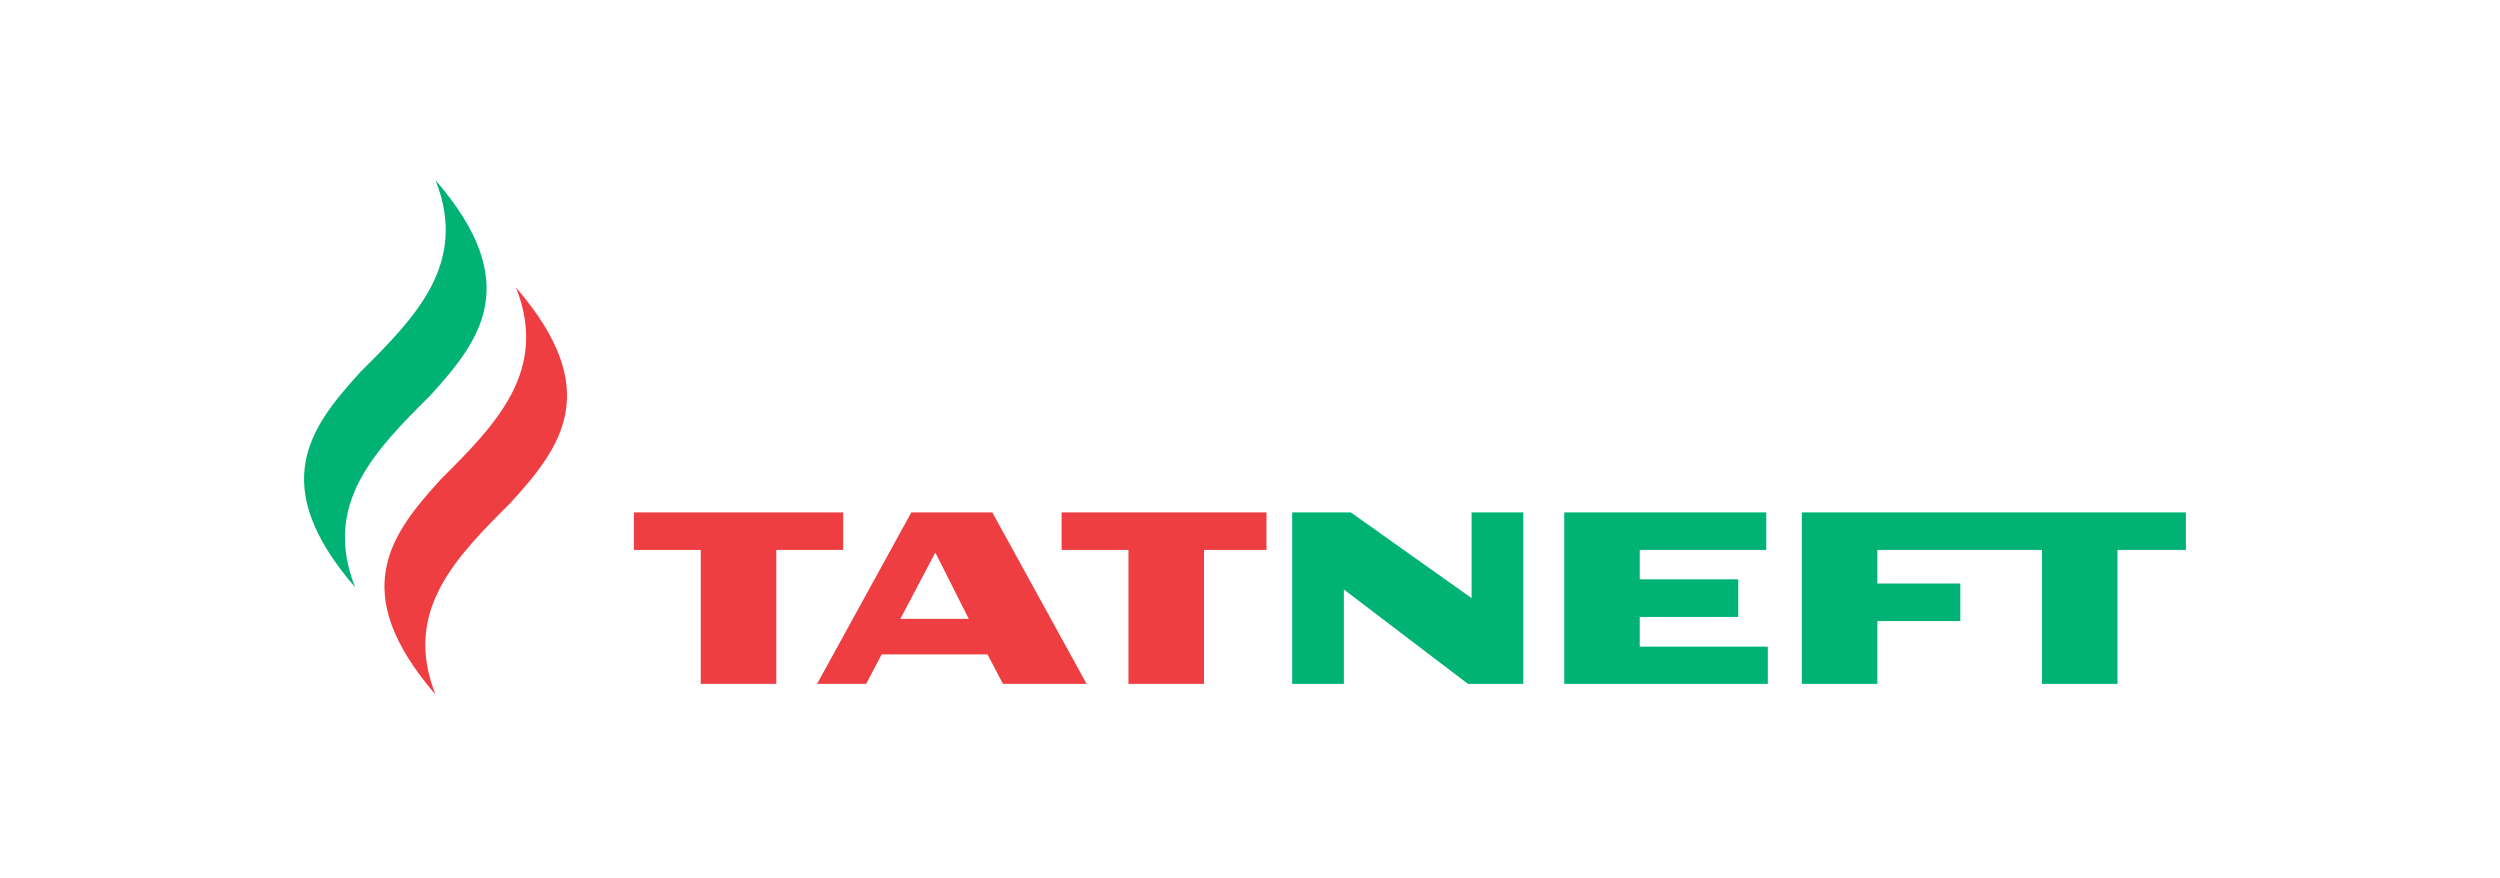 <?xml version="1.0" encoding="UTF-8"?> <svg xmlns="http://www.w3.org/2000/svg" width="222" height="78" viewBox="0 0 222 78" fill="none"> <path d="M45.817 25.526C48.77 32.975 43.956 37.756 39.161 42.545C34.699 47.438 30.768 52.524 38.674 61.678C35.72 54.231 40.535 49.447 45.325 44.664C49.792 39.76 53.723 34.681 45.817 25.526Z" fill="#EF3E42"></path> <path d="M38.674 16C41.631 23.451 36.819 28.229 32.021 33.016C27.559 37.914 23.629 43 31.538 52.152C28.583 44.699 33.397 39.922 38.19 35.136C42.655 30.238 46.581 25.153 38.674 16ZM160 45.501V60.727H166.707V55.153H174.077V51.819H166.707V48.834H181.326V60.727H188.034V48.834H194.109V45.501M145.61 57.422V54.782H154.356V51.447H145.61V48.833H156.844V45.5H138.904V60.726H156.982V57.422" fill="#00B274"></path> <path d="M74.873 45.5H56.289V48.834H62.228V60.727H68.936V48.834H74.873M79.953 54.956L83.056 49.063L86.026 54.956H79.953ZM88.116 45.499H80.927L72.556 60.726H76.915L78.292 58.111H87.691L89.063 60.726H96.491" fill="#EF3E42"></path> <path d="M130.676 45.501V53.111L119.95 45.501H114.744V60.726H119.336V52.349L130.349 60.726H135.266V45.501" fill="#00B274"></path> <path d="M112.465 45.501H94.269V48.834H100.207V60.727H106.916V48.834H112.465" fill="#EF3E42"></path> </svg> 